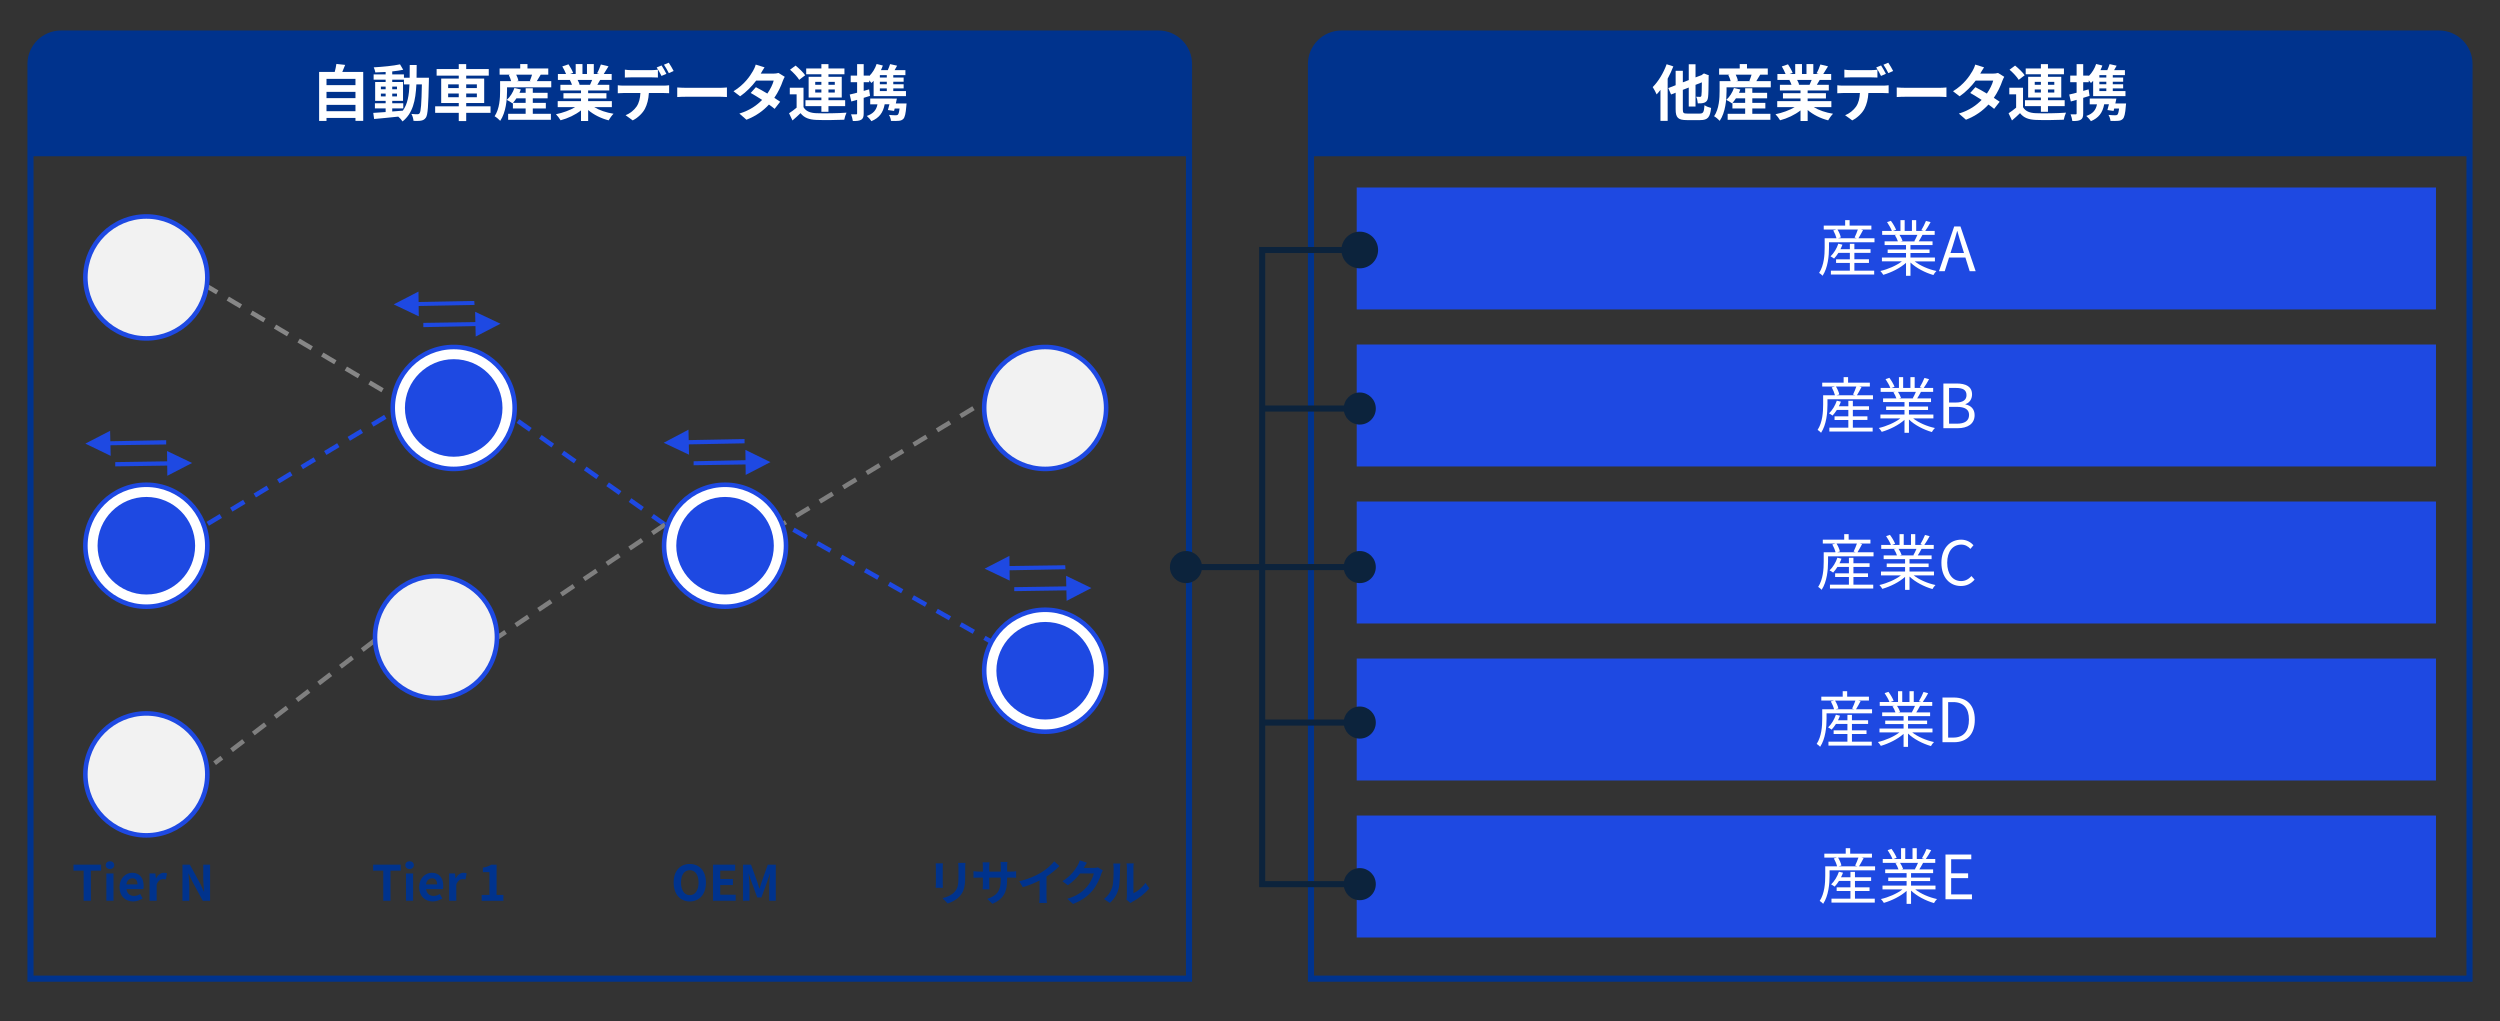 <?xml version="1.0" encoding="UTF-8"?>
<svg id="_レイヤー_1" data-name="レイヤー 1" xmlns="http://www.w3.org/2000/svg" viewBox="0 0 820 335">
  <rect x="0" y="0" width="820" height="335" fill="#333333" stroke="none"/>
  <path d="M217.664,172.705l-4.086-2.881.864-1.227,4.086,2.881-.864,1.227ZM68.53,172.454l-.774-1.285,4.283-2.581.774,1.285-4.283,2.581ZM76.239,167.809l-.774-1.285,4.283-2.58.774,1.285-4.283,2.58ZM210.308,167.52l-4.086-2.881.864-1.227,4.086,2.881-.864,1.227ZM83.948,163.164l-.774-1.285,4.282-2.581.774,1.285-4.282,2.581ZM202.953,162.333l-4.086-2.881.864-1.227,4.086,2.881-.864,1.227ZM91.656,158.519l-.774-1.285,4.282-2.58.774,1.285-4.282,2.58ZM195.597,157.147l-4.086-2.881.864-1.227,4.086,2.881-.864,1.227ZM99.365,153.874l-.774-1.285,4.283-2.581.774,1.285-4.283,2.581ZM188.241,151.962l-4.087-2.881.864-1.227,4.087,2.881-.864,1.227ZM107.073,149.229l-.774-1.285,4.283-2.581.774,1.285-4.283,2.581ZM180.885,146.776l-4.086-2.882.864-1.227,4.086,2.882-.864,1.227ZM114.782,144.583l-.774-1.285,4.282-2.58.774,1.285-4.282,2.58ZM173.53,141.59l-4.087-2.881.864-1.227,4.087,2.881-.864,1.227ZM122.491,139.938l-.774-1.285,4.283-2.581.774,1.285-4.283,2.581ZM166.174,136.404l-4.086-2.881.864-1.227,4.086,2.881-.864,1.227ZM130.199,135.293l-.774-1.285,3.41-2.055.774,1.285-3.41,2.055Z" style="fill: #1e49e2; stroke-width: 0px;"/>
  <path d="M132.84,133.241l-4.302-2.548.765-1.291,4.302,2.548-.765,1.291ZM125.096,128.655l-4.302-2.549.765-1.291,4.302,2.549-.765,1.291ZM117.353,124.068l-4.302-2.548.765-1.291,4.302,2.548-.765,1.291ZM109.609,119.482l-4.302-2.549.765-1.291,4.302,2.549-.765,1.291ZM101.865,114.896l-4.302-2.548.765-1.291,4.302,2.548-.765,1.291ZM94.121,110.31l-4.302-2.548.765-1.291,4.302,2.548-.765,1.291ZM86.377,105.723l-4.302-2.548.765-1.291,4.302,2.548-.765,1.291ZM78.634,101.137l-4.302-2.548.765-1.291,4.302,2.548-.765,1.291ZM70.89,96.55l-3.316-1.964.765-1.291,3.316,1.964-.765,1.291Z" style="fill: #878787; stroke-width: 0px;"/>
  <path d="M70.84,250.931l-.913-1.189,2.379-1.824.913,1.189-2.379,1.824ZM76.394,246.675l-.912-1.191,3.968-3.042.912,1.191-3.968,3.042ZM83.538,241.199l-.913-1.191,3.969-3.042.912,1.191-3.968,3.042ZM90.68,235.725l-.912-1.191,3.968-3.042.912,1.191-3.968,3.042ZM97.823,230.249l-.912-1.191,3.968-3.042.912,1.191-3.968,3.042ZM104.967,224.774l-.913-1.191,3.968-3.042.913,1.191-3.968,3.042ZM112.109,219.299l-.912-1.191,3.968-3.042.912,1.191-3.968,3.042ZM119.252,213.824l-.912-1.191,3.968-3.042.912,1.191-3.968,3.042ZM162.108,210.69l-.838-1.244,4.147-2.792.838,1.244-4.147,2.792ZM169.574,205.664l-.838-1.244,4.147-2.792.838,1.244-4.147,2.792ZM177.039,200.638l-.838-1.244,4.148-2.792.838,1.244-4.148,2.792ZM184.505,195.611l-.838-1.244,4.147-2.792.838,1.244-4.147,2.792ZM191.971,190.585l-.838-1.244,4.147-2.792.838,1.244-4.147,2.792ZM199.436,185.559l-.838-1.244,4.148-2.792.838,1.244-4.148,2.792ZM206.902,180.532l-.838-1.244,4.147-2.792.838,1.244-4.147,2.792ZM214.368,175.506l-.838-1.244,4.147-2.792.838,1.244-4.147,2.792Z" style="fill: #7f7f7f; stroke-width: 0px;"/>
  <path d="M257.234,172.452l-.778-1.281.918-.558.778,1.281-.918.558ZM261.572,169.818l-.778-1.281,4.273-2.595.778,1.281-4.273,2.595ZM269.265,165.147l-.778-1.281,4.273-2.596.778,1.281-4.273,2.596ZM276.958,160.477l-.778-1.281,4.274-2.596.778,1.281-4.274,2.596ZM284.651,155.805l-.778-1.281,4.274-2.595.778,1.281-4.274,2.595ZM292.344,151.134l-.778-1.281,4.274-2.595.778,1.281-4.274,2.595ZM300.037,146.463l-.778-1.281,4.274-2.595.778,1.281-4.274,2.595ZM307.729,141.792l-.778-1.281,4.274-2.596.778,1.281-4.274,2.596ZM315.422,137.121l-.778-1.281,4.274-2.596.778,1.281-4.274,2.596ZM323.115,132.449l-.778-1.281,4.274-2.595.778,1.281-4.274,2.595Z" style="fill: #7f7f7f; stroke-width: 0px;"/>
  <path d="M326.877,212.333l-4.351-2.464.739-1.305,4.351,2.464-.739,1.305ZM319.045,207.898l-4.351-2.464.739-1.305,4.351,2.464-.739,1.305ZM311.214,203.463l-4.351-2.464.739-1.305,4.351,2.464-.739,1.305ZM303.383,199.028l-4.351-2.464.739-1.305,4.351,2.464-.739,1.305ZM295.551,194.593l-4.351-2.464.739-1.305,4.351,2.464-.739,1.305ZM287.72,190.158l-4.351-2.464.739-1.305,4.351,2.464-.739,1.305ZM279.889,185.723l-4.351-2.464.739-1.305,4.351,2.464-.739,1.305ZM272.057,181.288l-4.351-2.464.739-1.305,4.351,2.464-.739,1.305ZM264.226,176.853l-4.351-2.464.739-1.305,4.351,2.464-.739,1.305Z" style="fill: #1e49e2; stroke-width: 0px;"/>
  <g>
    <path d="M28,91c0-11.111,8.986-20,20-20,11.111,0,20,8.889,20,20,0,11.015-8.889,20-20,20-11.014,0-20-8.985-20-20" style="fill: #f2f2f2; fill-rule: evenodd; stroke-width: 0px;"/>
    <path d="M48,111.75c-11.441,0-20.75-9.309-20.75-20.75s9.309-20.75,20.75-20.75,20.75,9.309,20.75,20.75-9.309,20.75-20.75,20.75ZM48,71.75c-10.614,0-19.25,8.636-19.25,19.25s8.636,19.25,19.25,19.25,19.25-8.636,19.25-19.25-8.636-19.25-19.25-19.25Z" style="fill: #1e49e2; stroke-width: 0px;"/>
  </g>
  <g>
    <path d="M123,209c0-11.111,8.986-20,20-20,11.111,0,20,8.889,20,20,0,11.015-8.889,20-20,20-11.014,0-20-8.985-20-20" style="fill: #f2f2f2; fill-rule: evenodd; stroke-width: 0px;"/>
    <path d="M143,229.75c-11.441,0-20.75-9.309-20.75-20.75s9.309-20.75,20.75-20.75,20.75,9.309,20.75,20.75-9.309,20.75-20.75,20.75ZM143,189.75c-10.614,0-19.25,8.636-19.25,19.25s8.636,19.25,19.25,19.25,19.25-8.636,19.25-19.25-8.636-19.25-19.25-19.25Z" style="fill: #1e49e2; stroke-width: 0px;"/>
  </g>
  <g>
    <path d="M322.815,133.811c0-11.111,8.986-20,20-20,11.111,0,20,8.889,20,20,0,11.015-8.889,20-20,20-11.014,0-20-8.985-20-20" style="fill: #f2f2f2; fill-rule: evenodd; stroke-width: 0px;"/>
    <path d="M342.815,154.562c-11.441,0-20.75-9.309-20.75-20.75s9.309-20.75,20.75-20.75,20.75,9.309,20.75,20.75-9.309,20.75-20.75,20.75ZM342.815,114.562c-10.614,0-19.25,8.636-19.25,19.25s8.636,19.25,19.25,19.25,19.25-8.636,19.25-19.25-8.636-19.25-19.25-19.25Z" style="fill: #1e49e2; stroke-width: 0px;"/>
  </g>
  <g>
    <path d="M28,254c0-11.111,8.986-20,20-20,11.111,0,20,8.889,20,20,0,11.015-8.889,20-20,20-11.014,0-20-8.985-20-20" style="fill: #f2f2f2; fill-rule: evenodd; stroke-width: 0px;"/>
    <path d="M48,274.75c-11.441,0-20.75-9.309-20.75-20.75s9.309-20.75,20.75-20.75,20.75,9.309,20.75,20.75-9.309,20.75-20.75,20.75ZM48,234.75c-10.614,0-19.25,8.636-19.25,19.25s8.636,19.25,19.25,19.25,19.25-8.636,19.25-19.25-8.636-19.25-19.25-19.25Z" style="fill: #1e49e2; stroke-width: 0px;"/>
  </g>
  <g>
    <g>
      <path d="M28,179c0-11.014,8.889-20,20-20,11.014,0,20,8.986,20,20s-8.986,20-20,20c-11.111,0-20-8.986-20-20Z" style="fill: #fff; stroke-width: 0px;"/>
      <path d="M48,199.75c-11.441,0-20.75-9.309-20.75-20.75s9.309-20.75,20.75-20.75,20.75,9.309,20.75,20.75-9.309,20.75-20.75,20.75ZM48,159.75c-10.614,0-19.25,8.636-19.25,19.25s8.636,19.25,19.25,19.25,19.25-8.636,19.25-19.25-8.636-19.25-19.25-19.25Z" style="fill: #1e49e2; stroke-width: 0px;"/>
    </g>
    <path d="M32,179c0-8.867,7.229-16,16-16,8.867,0,16,7.133,16,16s-7.133,16-16,16c-8.771,0-16-7.133-16-16" style="fill: #1e49e2; fill-rule: evenodd; stroke-width: 0px;"/>
  </g>
  <g>
    <g>
      <path d="M217.815,179c0-11.014,8.889-20,20-20,11.014,0,20,8.986,20,20s-8.986,20-20,20c-11.111,0-20-8.986-20-20Z" style="fill: #fff; stroke-width: 0px;"/>
      <path d="M237.815,199.75c-11.441,0-20.75-9.309-20.75-20.75s9.309-20.75,20.75-20.75,20.75,9.309,20.75,20.75-9.309,20.75-20.75,20.75ZM237.815,159.75c-10.614,0-19.25,8.636-19.25,19.25s8.636,19.25,19.25,19.25,19.25-8.636,19.25-19.25-8.636-19.25-19.25-19.25Z" style="fill: #1e49e2; stroke-width: 0px;"/>
    </g>
    <path d="M221.815,179c0-8.867,7.229-16,16-16,8.867,0,16,7.133,16,16s-7.133,16-16,16c-8.771,0-16-7.133-16-16" style="fill: #1e49e2; fill-rule: evenodd; stroke-width: 0px;"/>
  </g>
  <g>
    <g>
      <path d="M322.815,220c0-11.014,8.889-20,20-20,11.014,0,20,8.986,20,20s-8.986,20-20,20c-11.111,0-20-8.986-20-20Z" style="fill: #fff; stroke-width: 0px;"/>
      <path d="M342.815,240.75c-11.441,0-20.75-9.309-20.75-20.75s9.309-20.75,20.75-20.75,20.75,9.309,20.75,20.75-9.309,20.75-20.75,20.75ZM342.815,200.75c-10.614,0-19.25,8.636-19.25,19.25s8.636,19.25,19.25,19.25,19.25-8.636,19.25-19.25-8.636-19.25-19.25-19.25Z" style="fill: #1e49e2; stroke-width: 0px;"/>
    </g>
    <path d="M326.815,220c0-8.867,7.229-16,16-16,8.867,0,16,7.133,16,16s-7.133,16-16,16c-8.771,0-16-7.133-16-16" style="fill: #1e49e2; fill-rule: evenodd; stroke-width: 0px;"/>
  </g>
  <g>
    <g>
      <path d="M128.815,133.811c0-11.014,8.889-20,20-20,11.014,0,20,8.986,20,20s-8.986,20-20,20c-11.111,0-20-8.986-20-20Z" style="fill: #fff; stroke-width: 0px;"/>
      <path d="M148.815,154.562c-11.441,0-20.75-9.309-20.75-20.75s9.309-20.75,20.75-20.75,20.75,9.309,20.75,20.75-9.309,20.75-20.75,20.75ZM148.815,114.562c-10.614,0-19.25,8.636-19.25,19.25s8.636,19.25,19.25,19.25,19.25-8.636,19.25-19.25-8.636-19.25-19.25-19.25Z" style="fill: #1e49e2; stroke-width: 0px;"/>
    </g>
    <path d="M132.815,133.811c0-8.867,7.229-16,16-16,8.867,0,16,7.133,16,16s-7.133,16-16,16c-8.771,0-16-7.133-16-16" style="fill: #1e49e2; fill-rule: evenodd; stroke-width: 0px;"/>
  </g>
  <g>
    <path d="M156.029,110.386l8.123-4.202-8.31-3.922M138.849,107.304l18.487-.373-.093-1.307-18.394.28v1.401Z" style="fill: #1e49e2; stroke-width: 0px;"/>
    <path d="M137.261,95.633l-8.123,4.202,8.217,3.922M155.562,98.714l-19.608.373v1.307l19.701-.373-.093-1.307Z" style="fill: #1e49e2; stroke-width: 0px;"/>
  </g>
  <g>
    <path d="M54.884,156.056l8.123-4.202-8.217-3.922M37.797,152.975l18.394-.28v-1.401l-18.394.28v1.401Z" style="fill: #1e49e2; stroke-width: 0px;"/>
    <path d="M36.117,141.303l-8.123,4.202,8.31,4.015M54.511,144.385l-19.701.373v1.307l19.701-.28v-1.401Z" style="fill: #1e49e2; stroke-width: 0px;"/>
  </g>
  <g>
    <path d="M244.586,155.776l8.123-4.202-8.217-4.015M227.5,152.601l18.394-.28v-1.401l-18.394.373v1.307Z" style="fill: #1e49e2; stroke-width: 0px;"/>
    <path d="M225.819,140.93l-8.123,4.295,8.31,3.922M244.213,144.011l-19.701.373.093,1.401,19.608-.374v-1.401Z" style="fill: #1e49e2; stroke-width: 0px;"/>
  </g>
  <g>
    <path d="M349.854,197.073l8.123-4.202-8.31-4.015M332.674,193.898l18.487-.28-.093-1.307-18.394.28v1.307Z" style="fill: #1e49e2; stroke-width: 0px;"/>
    <path d="M331.087,182.32l-8.123,4.202,8.217,3.922M349.387,185.402l-19.608.28v1.401l19.701-.373-.093-1.307Z" style="fill: #1e49e2; stroke-width: 0px;"/>
  </g>
  <g>
    <path d="M27.434,285.575h-3.33v-1.969h9.06v1.969h-3.361v9.876h-2.369v-9.876Z" style="fill: #00338d; stroke-width: 0px;"/>
    <path d="M34.665,283.767c0-.769.592-1.28,1.409-1.28.8,0,1.393.512,1.393,1.28,0,.736-.592,1.28-1.393,1.28-.816,0-1.409-.544-1.409-1.28ZM34.889,286.487h2.337v8.964h-2.337v-8.964Z" style="fill: #00338d; stroke-width: 0px;"/>
    <path d="M39.192,290.985c0-2.913,2.033-4.722,4.178-4.722,2.465,0,3.746,1.809,3.746,4.289,0,.433-.048.865-.112,1.072h-5.522c.192,1.473,1.152,2.242,2.481,2.242.736,0,1.376-.225,2.017-.625l.8,1.44c-.88.608-2.017.993-3.137.993-2.497,0-4.45-1.745-4.45-4.69ZM45.099,290.073c0-1.217-.544-1.985-1.697-1.985-.944,0-1.777.672-1.953,1.985h3.649Z" style="fill: #00338d; stroke-width: 0px;"/>
    <path d="M49.049,286.487h1.92l.16,1.585h.064c.656-1.168,1.617-1.809,2.545-1.809.496,0,.784.08,1.056.191l-.416,2.033c-.304-.096-.56-.145-.928-.145-.705,0-1.553.465-2.065,1.762v5.346h-2.337v-8.964Z" style="fill: #00338d; stroke-width: 0px;"/>
    <path d="M59.849,283.606h2.417l3.441,6.307,1.185,2.562h.08c-.128-1.232-.304-2.802-.304-4.146v-4.722h2.241v11.845h-2.401l-3.425-6.338-1.201-2.546h-.08c.112,1.28.288,2.77.288,4.13v4.754h-2.241v-11.845Z" style="fill: #00338d; stroke-width: 0px;"/>
  </g>
  <g>
    <path d="M125.714,285.575h-3.33v-1.969h9.06v1.969h-3.361v9.876h-2.369v-9.876Z" style="fill: #00338d; stroke-width: 0px;"/>
    <path d="M132.945,283.767c0-.769.592-1.28,1.409-1.28.8,0,1.392.512,1.392,1.28,0,.736-.592,1.28-1.392,1.28-.816,0-1.409-.544-1.409-1.28ZM133.169,286.487h2.337v8.964h-2.337v-8.964Z" style="fill: #00338d; stroke-width: 0px;"/>
    <path d="M137.472,290.985c0-2.913,2.033-4.722,4.178-4.722,2.465,0,3.746,1.809,3.746,4.289,0,.433-.048.865-.112,1.072h-5.522c.192,1.473,1.152,2.242,2.481,2.242.736,0,1.376-.225,2.017-.625l.8,1.44c-.88.608-2.017.993-3.137.993-2.497,0-4.45-1.745-4.45-4.69ZM143.379,290.073c0-1.217-.544-1.985-1.697-1.985-.944,0-1.777.672-1.953,1.985h3.649Z" style="fill: #00338d; stroke-width: 0px;"/>
    <path d="M147.329,286.487h1.92l.16,1.585h.064c.656-1.168,1.617-1.809,2.545-1.809.496,0,.784.08,1.056.191l-.416,2.033c-.304-.096-.56-.145-.928-.145-.705,0-1.553.465-2.065,1.762v5.346h-2.337v-8.964Z" style="fill: #00338d; stroke-width: 0px;"/>
    <path d="M157.984,293.547h2.545v-7.492h-2.145v-1.456c1.184-.224,2-.528,2.753-.992h1.745v9.94h2.225v1.904h-7.123v-1.904Z" style="fill: #00338d; stroke-width: 0px;"/>
  </g>
  <g>
    <path d="M220.953,289.48c0-3.857,2.161-6.098,5.298-6.098s5.298,2.256,5.298,6.098-2.161,6.195-5.298,6.195-5.298-2.354-5.298-6.195ZM229.132,289.48c0-2.545-1.12-4.065-2.881-4.065s-2.881,1.521-2.881,4.065c0,2.529,1.121,4.146,2.881,4.146s2.881-1.617,2.881-4.146Z" style="fill: #00338d; stroke-width: 0px;"/>
    <path d="M233.865,283.606h7.267v1.969h-4.898v2.737h4.162v1.984h-4.162v3.17h5.074v1.984h-7.443v-11.845Z" style="fill: #00338d; stroke-width: 0px;"/>
    <path d="M243.705,283.606h2.625l2.017,5.538c.256.736.48,1.521.72,2.289h.08c.256-.769.464-1.553.72-2.289l1.969-5.538h2.625v11.845h-2.161v-4.945c0-1.121.176-2.77.288-3.891h-.064l-.96,2.785-1.825,4.979h-1.361l-1.841-4.979-.944-2.785h-.064c.112,1.121.304,2.77.304,3.891v4.945h-2.129v-11.845Z" style="fill: #00338d; stroke-width: 0px;"/>
  </g>
  <g>
    <path d="M309.266,283.174c-.032.353-.048.705-.048,1.217v5.41c0,.4.016,1.024.048,1.393h-2.369c.016-.305.08-.928.08-1.408v-5.395c0-.305-.016-.864-.064-1.217h2.353ZM316.645,283.03c-.032.448-.064.96-.064,1.601v3.17c0,3.441-.672,4.913-1.856,6.226-1.057,1.169-2.721,1.953-3.89,2.321l-1.681-1.761c1.601-.368,2.945-.977,3.921-2.017,1.088-1.201,1.296-2.401,1.296-4.898v-3.041c0-.641-.032-1.152-.096-1.601h2.369Z" style="fill: #00338d; stroke-width: 0px;"/>
    <path d="M331.525,285.879c.849,0,1.329-.031,1.761-.111v2.129c-.352-.032-.912-.049-1.761-.049h-1.185v.529c0,3.969-.96,6.386-4.818,8.082l-1.712-1.616c3.089-1.072,4.45-2.465,4.45-6.386v-.609h-3.793v2.178c0,.704.048,1.36.064,1.68h-2.241c.048-.319.096-.96.096-1.68v-2.178h-1.36c-.8,0-1.376.032-1.729.064v-2.177c.288.048.929.144,1.729.144h1.36v-1.584c0-.608-.064-1.137-.096-1.441h2.273c-.048.305-.096.816-.096,1.457v1.568h3.793v-1.68c0-.641-.048-1.169-.096-1.489h2.273c-.032.32-.096.849-.096,1.489v1.68h1.185Z" style="fill: #00338d; stroke-width: 0px;"/>
    <path d="M343.252,294.059c0,.704.032,1.697.144,2.097h-2.529c.064-.384.112-1.393.112-2.097v-5.25c-1.648.832-3.649,1.664-5.506,2.177l-1.153-1.952c2.801-.609,5.49-1.793,7.283-2.898,1.617-1.008,3.281-2.432,4.178-3.617l1.712,1.553c-1.216,1.217-2.657,2.417-4.242,3.441v6.547Z" style="fill: #00338d; stroke-width: 0px;"/>
    <path d="M361.734,285.495c-.176.304-.4.753-.528,1.152-.433,1.425-1.345,3.554-2.785,5.347-1.521,1.856-3.458,3.312-6.467,4.514l-1.889-1.697c3.281-.977,5.058-2.369,6.451-3.953,1.088-1.248,2.017-3.17,2.273-4.37h-4.498c-1.072,1.393-2.465,2.802-4.034,3.874l-1.792-1.328c2.801-1.713,4.193-3.778,4.994-5.154.24-.4.577-1.137.721-1.682l2.337.77c-.384.56-.785,1.279-.977,1.632l-.048.08h3.217c.496,0,1.024-.08,1.393-.192l1.632,1.009Z" style="fill: #00338d; stroke-width: 0px;"/>
    <path d="M362.081,294.859c1.409-.992,2.273-2.465,2.721-3.826.448-1.377.464-4.401.464-6.338,0-.641-.048-1.072-.144-1.457h2.353c-.016.064-.112.784-.112,1.44,0,1.889-.048,5.267-.48,6.883-.48,1.809-1.473,3.378-2.849,4.594l-1.953-1.296ZM369.492,295.1c.064-.305.128-.753.128-1.186v-9.331c0-.721-.112-1.329-.128-1.377h2.385c-.016.048-.112.673-.112,1.393v8.372c1.296-.561,2.881-1.825,3.954-3.378l1.232,1.761c-1.329,1.729-3.633,3.457-5.426,4.369-.336.177-.496.32-.704.48l-1.329-1.104Z" style="fill: #00338d; stroke-width: 0px;"/>
  </g>
  <path d="M391,322H9V21c0-6.065,4.935-11,11-11h360c6.065,0,11,4.935,11,11v301ZM11,320h378V21c0-4.963-4.038-9-9-9H20c-4.962,0-9,4.037-9,9v299Z" style="fill: #00338d; stroke-width: 0px;"/>
  <path d="M20,11.25h360c5.519,0,10,4.481,10,10v30H10v-30c0-5.519,4.481-10,10-10Z" style="fill: #00338d; stroke-width: 0px;"/>
  <g>
    <path d="M119.134,23.588v16.063h-2.541v-.979h-9.502v1h-2.421v-16.084h5.121c.221-.859.44-1.82.541-2.62l2.88.319c-.3.801-.62,1.581-.939,2.301h6.861ZM107.091,25.869v2.061h9.502v-2.061h-9.502ZM107.091,30.129v2.061h9.502v-2.061h-9.502ZM116.593,36.471v-2.08h-9.502v2.08h9.502Z" style="fill: #fff; stroke-width: 0px;"/>
    <path d="M140.693,25.508s-.02.781-.02,1.061c-.18,8.182-.34,11.082-.98,12.003-.46.66-.92.86-1.58,1-.601.12-1.521.101-2.48.08-.04-.66-.3-1.62-.7-2.28.88.08,1.641.1,2.021.1.3,0,.5-.08.68-.34.421-.54.62-2.98.74-9.441h-1.8c-.261,5.361-1.181,9.481-4.541,12.143-.301-.48-.881-1.141-1.4-1.58-2.881.299-5.762.6-7.922.779l-.28-2c1.12-.08,2.521-.18,4.062-.28v-1.2h-3.521v-1.681h3.521v-.78h-3.441v-6.182h3.441v-.779h-3.941v-1.721h3.941v-.801c-1.161.08-2.301.141-3.381.16-.08-.479-.301-1.22-.521-1.68,2.961-.16,6.422-.5,8.622-.98l1.04,1.781c-1.061.219-2.301.399-3.601.539v.98h3.841v1.1h1.88c.021-1.319.021-2.699.021-4.18h2.28c0,1.46,0,2.86-.04,4.18h4.061ZM124.931,29.289h1.561v-.88h-1.561v.88ZM126.491,31.609v-.9h-1.561v.9h1.561ZM128.651,36.57c1.14-.08,2.32-.18,3.48-.279,1.561-2.16,2.041-5.021,2.181-8.602h-1.82v-1.561h-3.841v.779h3.541v6.182h-3.541v.78h3.621v1.681h-3.621v1.02ZM130.212,29.289v-.88h-1.561v.88h1.561ZM128.651,30.709v.9h1.561v-.9h-1.561Z" style="fill: #fff; stroke-width: 0px;"/>
    <path d="M160.894,37.011h-7.981v2.7h-2.44v-2.7h-7.742v-2.14h7.742v-1.081h-5.762v-8.021h5.762v-.96h-7.262v-2.16h7.262v-1.621h2.44v1.621h7.401v2.16h-7.401v.96h5.901v8.021h-5.901v1.081h7.981v2.14ZM146.991,28.889h3.48v-1.22h-3.48v1.22ZM150.472,31.89v-1.22h-3.48v1.22h3.48ZM152.912,27.669v1.22h3.501v-1.22h-3.501ZM156.413,30.67h-3.501v1.22h3.501v-1.22Z" style="fill: #fff; stroke-width: 0px;"/>
    <path d="M180.813,26.609v2.04h-14.503v1.2c0,2.801-.36,7.041-2.24,9.781-.36-.42-1.36-1.24-1.841-1.5,1.641-2.439,1.801-5.921,1.801-8.301v-3.221h3.621c-.16-.621-.44-1.381-.761-2.001l.44-.12h-3.461v-2.021h6.762v-1.46h2.38v1.46h6.822v2.021h-2.48c-.461.76-.9,1.521-1.28,2.121h4.74ZM174.753,37.331h5.94v1.96h-14.022v-1.96h5.741v-1.761h-4.181v-1.8l-.141.14c-.439-.359-1.34-.9-1.88-1.141,1.1-.959,2.021-2.439,2.521-3.9l2.101.48c-.12.359-.28.72-.44,1.08h2.021v-1.48h2.341v1.48h4.86v1.82h-4.86v1.5h4.28v1.82h-4.28v1.761ZM172.412,33.75v-1.5h-3.021c-.36.561-.761,1.08-1.141,1.5h4.161ZM169.312,24.488c.34.66.62,1.42.74,1.961l-.601.16h4.701l-.36-.101c.261-.58.521-1.341.721-2.021h-5.201Z" style="fill: #fff; stroke-width: 0px;"/>
    <path d="M194.893,35.131c1.7,1.04,4.021,1.82,6.342,2.18-.541.521-1.24,1.521-1.601,2.161-2.461-.62-4.881-1.821-6.722-3.381v3.601h-2.341v-3.48c-1.86,1.46-4.32,2.621-6.701,3.24-.34-.58-1.021-1.5-1.521-1.98,2.241-.46,4.602-1.3,6.321-2.34h-5.741v-1.961h7.642v-.88h-5.761v-1.72h5.761v-.9h-6.761v-1.861h3.801c-.16-.5-.42-1.1-.681-1.561l.24-.039h-4.181v-1.941h2.681c-.28-.76-.801-1.72-1.24-2.48l2.04-.699c.58.859,1.24,2.04,1.521,2.82l-.98.359h1.82v-3.26h2.221v3.26h1.48v-3.26h2.24v3.26h1.78l-.72-.219c.479-.82.979-2.021,1.26-2.901l2.501.601c-.561.92-1.101,1.82-1.561,2.52h2.601v1.941h-3.761c-.32.58-.641,1.12-.94,1.6h3.921v1.861h-6.941v.9h6.001v1.72h-6.001v.88h7.781v1.961h-5.801ZM189.451,26.209c.28.52.54,1.1.681,1.54l-.341.06h3.741c.24-.479.48-1.06.7-1.6h-4.781Z" style="fill: #fff; stroke-width: 0px;"/>
    <path d="M217.653,28.089c.42,0,1.3-.04,1.82-.12v2.602c-.5-.041-1.261-.061-1.82-.061h-4.821c-.12,2.061-.56,3.74-1.28,5.141-.7,1.381-2.24,2.941-4.021,3.842l-2.341-1.701c1.421-.54,2.82-1.68,3.621-2.86.82-1.24,1.16-2.741,1.24-4.421h-5.501c-.58,0-1.36.04-1.921.08v-2.621c.601.08,1.301.12,1.921.12h13.103ZM207.091,25.369c-.68,0-1.54.02-2.141.06v-2.581c.641.1,1.461.16,2.141.16h6.542c.68,0,1.479-.061,2.16-.16v2.581c-.681-.04-1.461-.06-2.16-.06h-6.542ZM216.973,24.908c-.42-.82-1.04-2-1.58-2.78l1.601-.66c.5.74,1.2,2.001,1.58,2.74l-1.601.7ZM219.374,23.988c-.421-.84-1.061-2-1.601-2.761l1.58-.66c.521.761,1.261,2.021,1.601,2.721l-1.58.7Z" style="fill: #fff; stroke-width: 0px;"/>
    <path d="M222.13,28.689c.721.06,2.181.119,3.221.119h10.742c.921,0,1.82-.08,2.341-.119v3.141c-.48-.02-1.5-.1-2.341-.1h-10.742c-1.14,0-2.48.039-3.221.1v-3.141Z" style="fill: #fff; stroke-width: 0px;"/>
    <path d="M257.395,25.188c-.221.38-.48.92-.66,1.421-.521,1.539-1.44,3.561-2.761,5.48.74.46,1.42.92,1.92,1.28l-1.82,2.341c-.479-.42-1.12-.9-1.86-1.42-1.78,1.939-4.141,3.74-7.381,4.98l-2.321-2.021c3.541-1.08,5.802-2.78,7.462-4.481-1.36-.88-2.721-1.699-3.741-2.279l1.701-1.9c1.06.539,2.42,1.3,3.761,2.1.979-1.42,1.78-3.061,2.08-4.261h-5.741c-1.4,1.86-3.261,3.78-5.281,5.161l-2.16-1.66c3.521-2.16,5.381-4.901,6.381-6.642.301-.479.721-1.4.9-2.101l2.9.9c-.479.7-1,1.62-1.24,2.041l-.02.02h4.101c.62,0,1.301-.08,1.74-.221l2.041,1.261Z" style="fill: #fff; stroke-width: 0px;"/>
    <path d="M263.552,35.15c.779,1.34,2.18,1.9,4.221,1.98,2.4.1,7.121.04,9.882-.18-.28.561-.62,1.66-.74,2.32-2.48.12-6.722.16-9.162.061-2.38-.101-3.98-.681-5.181-2.221-.801.779-1.62,1.54-2.641,2.4l-1.12-2.361c.78-.5,1.68-1.16,2.48-1.84v-4.361h-2.24v-2.18h4.501v6.381ZM262.131,26.188c-.56-.979-1.88-2.36-3-3.32l1.82-1.36c1.12.9,2.5,2.221,3.141,3.181l-1.961,1.5ZM269.413,34.811h-5.222v-1.94h5.222v-.88h-4.182v-6.802h4.182v-.82h-4.981v-1.921h4.981v-1.42h2.32v1.42h5.241v1.921h-5.241v.82h4.36v6.802h-4.36v.88h5.48v1.94h-5.48v1.86h-2.32v-1.86ZM267.393,27.809h2.021v-.96h-2.021v.96ZM269.413,30.35v-1h-2.021v1h2.021ZM271.733,26.849v.96h2.08v-.96h-2.08ZM273.813,29.35h-2.08v1h2.08v-1Z" style="fill: #fff; stroke-width: 0px;"/>
    <path d="M285.372,31.449c-.681.221-1.381.44-2.081.641v5.081c0,1.101-.18,1.7-.78,2.081-.62.379-1.46.459-2.78.439-.06-.58-.32-1.561-.58-2.2.7.04,1.4.04,1.641.021.24,0,.34-.08.34-.341v-4.421c-.66.2-1.301.381-1.9.54l-.521-2.28c.681-.16,1.521-.36,2.421-.6v-3.441h-2.101v-2.18h2.101v-3.762h2.16v3.762h1.82v.159c1.061-1.06,1.94-2.46,2.421-3.961l2.04.501c-.18.52-.38,1.02-.62,1.52h2.241c.3-.66.58-1.4.76-1.98l2.301.521c-.28.5-.561,1-.82,1.46h3.541v1.641h-3.981v.78h3.401v1.38h-3.401v.82h3.401v1.36h-3.401v.88h4.161v1.66h-10.603v-5c-.24.239-.479.479-.72.68-.16-.221-.44-.54-.721-.86v.62h-1.82v2.841l1.78-.5.301,2.14ZM297.354,33.93s-.021.541-.08.841c-.2,2.521-.48,3.721-1,4.241-.44.42-.9.58-1.541.619-.54.061-1.52.061-2.5.021-.04-.62-.3-1.42-.66-1.96.92.1,1.82.119,2.221.119.319,0,.54-.039.7-.18.239-.22.42-.82.56-2.02h-1.601c-.06.279-.14.539-.199.779l-2.021-.3c.159-.54.34-1.2.5-1.88h-1.561c-.521,2.82-1.841,4.48-4.361,5.541-.26-.461-1.04-1.32-1.5-1.721,2.061-.7,3.141-1.881,3.501-3.82h-2.381v-1.9h7.222v.02h1.521c-.101.52-.221,1.061-.34,1.6h3.521ZM290.873,24.648h-2.28v.78h2.28v-.78ZM290.873,26.809h-2.28v.82h2.28v-.82ZM290.873,28.989h-2.28v.88h2.28v-.88Z" style="fill: #fff; stroke-width: 0px;"/>
  </g>
  <path d="M811,322h-382V21c0-6.065,4.935-11,11-11h360c6.065,0,11,4.935,11,11v301ZM431,320h378V21c0-4.963-4.037-9-9-9h-360c-4.962,0-9,4.037-9,9v299Z" style="fill: #00338d; stroke-width: 0px;"/>
  <path d="M440,11.25h360c5.519,0,10,4.481,10,10v30h-380v-30c0-5.519,4.481-10,10-10Z" style="fill: #00338d; stroke-width: 0px;"/>
  <g>
    <path d="M548.852,21.787c-.521,1.341-1.16,2.721-1.86,4.021v13.843h-2.36v-10.183c-.421.561-.841,1.061-1.261,1.501-.22-.54-.88-1.841-1.28-2.4,1.801-1.801,3.561-4.642,4.561-7.502l2.201.72ZM557.513,37.251c1.181,0,1.381-.479,1.561-2.741.54.361,1.521.761,2.161.921-.32,2.96-1.021,3.961-3.541,3.961h-4.421c-2.841,0-3.661-.78-3.661-3.521v-5.461l-1.5.58-.92-2.102,2.42-.939v-4.721h2.36v3.78l1.94-.74v-5.181h2.221v4.301l2.021-.76.3-.24.44-.301,1.62.621-.08.359c-.02,3.48-.06,5.881-.18,6.762-.101,1-.46,1.52-1.12,1.801-.62.279-1.561.299-2.261.279-.04-.66-.24-1.66-.521-2.18.44.02,1.001.039,1.221.039.28,0,.42-.08.5-.46.08-.36.12-1.681.14-4.301l-2.08.82v7.122h-2.221v-6.242l-1.94.76v6.402c0,1.199.2,1.38,1.48,1.38h4.061Z" style="fill: #fff; stroke-width: 0px;"/>
    <path d="M580.813,26.609v2.04h-14.503v1.2c0,2.801-.36,7.041-2.24,9.781-.36-.42-1.36-1.24-1.841-1.5,1.641-2.439,1.801-5.921,1.801-8.301v-3.221h3.621c-.16-.621-.44-1.381-.761-2.001l.44-.12h-3.461v-2.021h6.762v-1.46h2.38v1.46h6.822v2.021h-2.48c-.461.76-.9,1.521-1.28,2.121h4.74ZM574.753,37.331h5.94v1.96h-14.022v-1.96h5.741v-1.761h-4.181v-1.8l-.141.14c-.439-.359-1.34-.9-1.88-1.141,1.1-.959,2.021-2.439,2.521-3.9l2.101.48c-.12.359-.28.72-.44,1.08h2.021v-1.48h2.341v1.48h4.86v1.82h-4.86v1.5h4.28v1.82h-4.28v1.761ZM572.412,33.75v-1.5h-3.021c-.36.561-.761,1.08-1.141,1.5h4.161ZM569.312,24.488c.34.66.62,1.42.74,1.961l-.601.16h4.701l-.36-.101c.261-.58.521-1.341.721-2.021h-5.201Z" style="fill: #fff; stroke-width: 0px;"/>
    <path d="M594.893,35.131c1.7,1.04,4.021,1.82,6.342,2.18-.541.521-1.24,1.521-1.601,2.161-2.461-.62-4.881-1.821-6.722-3.381v3.601h-2.341v-3.48c-1.86,1.46-4.32,2.621-6.701,3.24-.34-.58-1.021-1.5-1.521-1.98,2.241-.46,4.602-1.3,6.321-2.34h-5.741v-1.961h7.642v-.88h-5.761v-1.72h5.761v-.9h-6.761v-1.861h3.801c-.16-.5-.42-1.1-.681-1.561l.24-.039h-4.181v-1.941h2.681c-.28-.76-.801-1.72-1.24-2.48l2.04-.699c.58.859,1.24,2.04,1.521,2.82l-.98.359h1.82v-3.26h2.221v3.26h1.48v-3.26h2.24v3.26h1.78l-.72-.219c.479-.82.979-2.021,1.26-2.901l2.501.601c-.561.92-1.101,1.82-1.561,2.52h2.601v1.941h-3.761c-.32.58-.641,1.12-.94,1.6h3.921v1.861h-6.941v.9h6.001v1.72h-6.001v.88h7.781v1.961h-5.801ZM589.451,26.209c.28.52.54,1.1.681,1.54l-.341.06h3.741c.24-.479.48-1.06.7-1.6h-4.781Z" style="fill: #fff; stroke-width: 0px;"/>
    <path d="M617.653,28.089c.42,0,1.3-.04,1.82-.12v2.602c-.5-.041-1.261-.061-1.82-.061h-4.821c-.12,2.061-.56,3.74-1.28,5.141-.7,1.381-2.24,2.941-4.021,3.842l-2.341-1.701c1.421-.54,2.82-1.68,3.621-2.86.82-1.24,1.16-2.741,1.24-4.421h-5.501c-.58,0-1.36.04-1.921.08v-2.621c.601.08,1.301.12,1.921.12h13.103ZM607.091,25.369c-.68,0-1.54.02-2.141.06v-2.581c.641.1,1.461.16,2.141.16h6.542c.68,0,1.479-.061,2.16-.16v2.581c-.681-.04-1.461-.06-2.16-.06h-6.542ZM616.973,24.908c-.42-.82-1.04-2-1.58-2.78l1.601-.66c.5.74,1.2,2.001,1.58,2.74l-1.601.7ZM619.374,23.988c-.421-.84-1.061-2-1.601-2.761l1.58-.66c.521.761,1.261,2.021,1.601,2.721l-1.58.7Z" style="fill: #fff; stroke-width: 0px;"/>
    <path d="M622.13,28.689c.721.06,2.181.119,3.221.119h10.742c.921,0,1.82-.08,2.341-.119v3.141c-.48-.02-1.5-.1-2.341-.1h-10.742c-1.14,0-2.48.039-3.221.1v-3.141Z" style="fill: #fff; stroke-width: 0px;"/>
    <path d="M657.395,25.188c-.221.38-.48.92-.66,1.421-.521,1.539-1.44,3.561-2.761,5.48.74.46,1.42.92,1.92,1.28l-1.82,2.341c-.479-.42-1.12-.9-1.86-1.42-1.78,1.939-4.141,3.74-7.381,4.98l-2.321-2.021c3.541-1.08,5.802-2.78,7.462-4.481-1.36-.88-2.721-1.699-3.741-2.279l1.701-1.9c1.06.539,2.42,1.3,3.761,2.1.979-1.42,1.78-3.061,2.08-4.261h-5.741c-1.4,1.86-3.261,3.78-5.281,5.161l-2.16-1.66c3.521-2.16,5.381-4.901,6.381-6.642.301-.479.721-1.4.9-2.101l2.9.9c-.479.7-1,1.62-1.24,2.041l-.02.02h4.101c.62,0,1.301-.08,1.74-.221l2.041,1.261Z" style="fill: #fff; stroke-width: 0px;"/>
    <path d="M663.552,35.15c.779,1.34,2.18,1.9,4.221,1.98,2.4.1,7.121.04,9.882-.18-.28.561-.62,1.66-.74,2.32-2.48.12-6.722.16-9.162.061-2.38-.101-3.98-.681-5.181-2.221-.801.779-1.62,1.54-2.641,2.4l-1.12-2.361c.78-.5,1.68-1.16,2.48-1.84v-4.361h-2.24v-2.18h4.501v6.381ZM662.131,26.188c-.56-.979-1.88-2.36-3-3.32l1.82-1.36c1.12.9,2.5,2.221,3.141,3.181l-1.961,1.5ZM669.413,34.811h-5.222v-1.94h5.222v-.88h-4.182v-6.802h4.182v-.82h-4.981v-1.921h4.981v-1.42h2.32v1.42h5.241v1.921h-5.241v.82h4.36v6.802h-4.36v.88h5.48v1.94h-5.48v1.86h-2.32v-1.86ZM667.393,27.809h2.021v-.96h-2.021v.96ZM669.413,30.35v-1h-2.021v1h2.021ZM671.733,26.849v.96h2.08v-.96h-2.08ZM673.813,29.35h-2.08v1h2.08v-1Z" style="fill: #fff; stroke-width: 0px;"/>
    <path d="M685.372,31.449c-.681.221-1.381.44-2.081.641v5.081c0,1.101-.18,1.7-.78,2.081-.62.379-1.46.459-2.78.439-.06-.58-.32-1.561-.58-2.2.7.04,1.4.04,1.641.021.24,0,.34-.08.34-.341v-4.421c-.66.2-1.301.381-1.9.54l-.521-2.28c.681-.16,1.521-.36,2.421-.6v-3.441h-2.101v-2.18h2.101v-3.762h2.16v3.762h1.82v.159c1.061-1.06,1.94-2.46,2.421-3.961l2.04.501c-.18.52-.38,1.02-.62,1.52h2.241c.3-.66.58-1.4.76-1.98l2.301.521c-.28.5-.561,1-.82,1.46h3.541v1.641h-3.981v.78h3.401v1.38h-3.401v.82h3.401v1.36h-3.401v.88h4.161v1.66h-10.603v-5c-.24.239-.479.479-.72.68-.16-.221-.44-.54-.721-.86v.62h-1.82v2.841l1.78-.5.301,2.14ZM697.354,33.93s-.021.541-.08.841c-.2,2.521-.48,3.721-1,4.241-.44.42-.9.58-1.541.619-.54.061-1.52.061-2.5.021-.04-.62-.3-1.42-.66-1.96.92.1,1.82.119,2.221.119.319,0,.54-.039.7-.18.239-.22.42-.82.56-2.02h-1.601c-.06.279-.14.539-.199.779l-2.021-.3c.159-.54.34-1.2.5-1.88h-1.561c-.521,2.82-1.841,4.48-4.361,5.541-.26-.461-1.04-1.32-1.5-1.721,2.061-.7,3.141-1.881,3.501-3.82h-2.381v-1.9h7.222v.02h1.521c-.101.52-.221,1.061-.34,1.6h3.521ZM690.873,24.648h-2.28v.78h2.28v-.78ZM690.873,26.809h-2.28v.82h2.28v-.82ZM690.873,28.989h-2.28v.88h2.28v-.88Z" style="fill: #fff; stroke-width: 0px;"/>
  </g>
  <rect x="445" y="61.5" width="354" height="40" style="fill: #1e49e2; stroke-width: 0px;"/>
  <g>
    <path d="M614.834,78.148v1.32h-14.923v1.781c0,2.62-.34,6.541-2.101,9.201-.22-.26-.84-.779-1.14-.939,1.62-2.48,1.82-5.902,1.82-8.262v-3.102h3.881c-.181-.74-.601-1.779-1.061-2.58l1.021-.28h-4.142v-1.28h7.022v-1.801h1.46v1.801h7.142v1.28h-3.48l.739.181c-.5.939-1.04,1.939-1.5,2.68h5.261ZM608.233,88.771h6.501v1.279h-14.203v-1.279h6.222v-2.521h-4.521v-1.199h4.521v-2.102h-3.761c-.44.701-.94,1.341-1.421,1.861-.239-.2-.84-.561-1.16-.721,1.101-1.04,2.041-2.6,2.561-4.16l1.341.32c-.181.5-.4,1.02-.66,1.5h3.101v-1.781h1.48v1.781h5.301v1.199h-5.301v2.102h4.78v1.199h-4.78v2.521ZM602.691,75.288c.521.82.961,1.88,1.101,2.601l-.9.26h6.102l-.7-.24c.36-.74.82-1.82,1.08-2.62h-6.682Z" style="fill: #fff; stroke-width: 0px;"/>
    <path d="M628.013,85.73c1.82,1.44,4.581,2.621,7.142,3.16-.34.32-.8.9-1,1.32-2.681-.76-5.602-2.26-7.521-4.101v4.361h-1.46v-4.261c-1.921,1.74-4.842,3.18-7.462,3.94-.2-.38-.641-.94-.96-1.261,2.48-.56,5.261-1.76,7.062-3.16h-6.542v-1.26h7.902v-1.48h-6.021v-1.141h6.021v-1.461h-7.021v-1.22h4.36c-.18-.601-.58-1.4-.98-2.001l.7-.139h-4.881v-1.281h3.181c-.28-.8-.98-2-1.58-2.9l1.26-.42c.681.9,1.4,2.141,1.701,2.94l-1.021.38h2.46v-3.541h1.381v3.541h2.381v-3.541h1.399v3.541h2.421l-.74-.24c.521-.84,1.16-2.141,1.521-3.04l1.521.399c-.561,1.021-1.2,2.121-1.761,2.881h3.101v1.281h-4.001c-.399.76-.84,1.539-1.24,2.14h4.541v1.22h-7.241v1.461h6.262v1.141h-6.262v1.48h8.021v1.26h-6.642ZM623.032,77.029c.439.619.84,1.459,1,2l-.641.14h4.701l-.2-.06c.341-.58.74-1.4,1.021-2.08h-5.881Z" style="fill: #fff; stroke-width: 0px;"/>
    <path d="M644.652,84.471h-5.361l-1.42,4.48h-1.881l4.981-14.663h2.061l4.98,14.663h-1.96l-1.4-4.48ZM644.192,82.99l-.7-2.24c-.54-1.661-1-3.262-1.48-4.961h-.08c-.46,1.72-.94,3.3-1.46,4.961l-.721,2.24h4.441Z" style="fill: #fff; stroke-width: 0px;"/>
  </g>
  <rect x="445" y="113" width="354" height="40" style="fill: #1e49e2; stroke-width: 0px;"/>
  <g>
    <path d="M614.334,129.648v1.32h-14.923v1.781c0,2.62-.34,6.541-2.101,9.201-.22-.26-.84-.779-1.14-.939,1.62-2.48,1.82-5.902,1.82-8.262v-3.102h3.881c-.181-.74-.601-1.779-1.061-2.58l1.021-.28h-4.142v-1.28h7.022v-1.801h1.46v1.801h7.142v1.28h-3.48l.739.181c-.5.939-1.04,1.939-1.5,2.68h5.261ZM607.733,140.271h6.501v1.279h-14.203v-1.279h6.222v-2.521h-4.521v-1.199h4.521v-2.102h-3.761c-.44.701-.94,1.341-1.421,1.861-.239-.2-.84-.561-1.16-.721,1.101-1.04,2.041-2.6,2.561-4.16l1.341.32c-.181.5-.4,1.02-.66,1.5h3.101v-1.781h1.48v1.781h5.301v1.199h-5.301v2.102h4.78v1.199h-4.78v2.521ZM602.191,126.788c.521.82.961,1.88,1.101,2.601l-.9.26h6.102l-.7-.24c.36-.74.82-1.82,1.08-2.62h-6.682Z" style="fill: #fff; stroke-width: 0px;"/>
    <path d="M627.513,137.23c1.82,1.44,4.581,2.621,7.142,3.16-.34.32-.8.9-1,1.32-2.681-.76-5.602-2.26-7.521-4.101v4.361h-1.46v-4.261c-1.921,1.74-4.842,3.18-7.462,3.94-.2-.38-.641-.94-.96-1.261,2.48-.56,5.261-1.76,7.062-3.16h-6.542v-1.26h7.902v-1.48h-6.021v-1.141h6.021v-1.461h-7.021v-1.22h4.36c-.18-.601-.58-1.4-.98-2.001l.7-.139h-4.881v-1.281h3.181c-.28-.8-.98-2-1.58-2.9l1.26-.42c.681.9,1.4,2.141,1.701,2.94l-1.021.38h2.46v-3.541h1.381v3.541h2.381v-3.541h1.399v3.541h2.421l-.74-.24c.521-.84,1.16-2.141,1.521-3.04l1.521.399c-.561,1.021-1.2,2.121-1.761,2.881h3.101v1.281h-4.001c-.399.76-.84,1.539-1.24,2.14h4.541v1.22h-7.241v1.461h6.262v1.141h-6.262v1.48h8.021v1.26h-6.642ZM622.532,128.529c.439.619.84,1.459,1,2l-.641.14h4.701l-.2-.06c.341-.58.74-1.4,1.021-2.08h-5.881Z" style="fill: #fff; stroke-width: 0px;"/>
    <path d="M637.431,125.788h4.361c2.98,0,5.041,1,5.041,3.581,0,1.46-.78,2.74-2.16,3.18v.101c1.76.341,3,1.501,3,3.501,0,2.881-2.28,4.301-5.561,4.301h-4.682v-14.663ZM641.472,132.029c2.521,0,3.541-.939,3.541-2.42,0-1.721-1.181-2.361-3.461-2.361h-2.261v4.781h2.181ZM641.852,138.971c2.521,0,4.001-.9,4.001-2.881,0-1.82-1.44-2.641-4.001-2.641h-2.561v5.521h2.561Z" style="fill: #fff; stroke-width: 0px;"/>
  </g>
  <rect x="445" y="164.5" width="354" height="40" style="fill: #1e49e2; stroke-width: 0px;"/>
  <g>
    <path d="M614.524,181.148v1.32h-14.923v1.781c0,2.62-.341,6.541-2.101,9.201-.221-.26-.841-.779-1.141-.939,1.62-2.48,1.82-5.902,1.82-8.262v-3.102h3.881c-.18-.74-.6-1.779-1.06-2.58l1.02-.28h-4.141v-1.28h7.021v-1.801h1.46v1.801h7.142v1.28h-3.48l.74.181c-.5.939-1.04,1.939-1.5,2.68h5.261ZM607.923,191.771h6.502v1.279h-14.203v-1.279h6.221v-2.521h-4.521v-1.199h4.521v-2.102h-3.761c-.439.701-.94,1.341-1.42,1.861-.24-.2-.84-.561-1.16-.721,1.1-1.04,2.04-2.6,2.561-4.16l1.34.32c-.18.5-.399,1.02-.66,1.5h3.101v-1.781h1.48v1.781h5.302v1.199h-5.302v2.102h4.781v1.199h-4.781v2.521ZM602.382,178.288c.521.82.96,1.88,1.101,2.601l-.9.26h6.102l-.7-.24c.359-.74.819-1.82,1.08-2.62h-6.682Z" style="fill: #fff; stroke-width: 0px;"/>
    <path d="M627.703,188.73c1.82,1.44,4.581,2.621,7.142,3.16-.34.32-.801.9-1,1.32-2.681-.76-5.602-2.26-7.522-4.101v4.361h-1.46v-4.261c-1.92,1.74-4.841,3.18-7.462,3.94-.199-.38-.64-.94-.96-1.261,2.48-.56,5.262-1.76,7.062-3.16h-6.541v-1.26h7.901v-1.48h-6.021v-1.141h6.021v-1.461h-7.021v-1.22h4.361c-.181-.601-.58-1.4-.98-2.001l.7-.139h-4.881v-1.281h3.181c-.28-.8-.98-2-1.581-2.9l1.261-.42c.68.9,1.4,2.141,1.7,2.94l-1.021.38h2.461v-3.541h1.38v3.541h2.381v-3.541h1.4v3.541h2.421l-.74-.24c.52-.84,1.16-2.141,1.52-3.04l1.521.399c-.56,1.021-1.2,2.121-1.76,2.881h3.101v1.281h-4.001c-.4.76-.841,1.539-1.24,2.14h4.541v1.22h-7.242v1.461h6.262v1.141h-6.262v1.48h8.022v1.26h-6.642ZM622.722,180.029c.44.619.841,1.459,1,2l-.64.14h4.701l-.2-.06c.34-.58.74-1.4,1.021-2.08h-5.882Z" style="fill: #fff; stroke-width: 0px;"/>
    <path d="M636.78,184.629c0-4.74,2.781-7.621,6.502-7.621,1.78,0,3.181.881,4.021,1.82l-1,1.201c-.76-.82-1.74-1.4-3.001-1.4-2.78,0-4.621,2.279-4.621,5.941,0,3.7,1.761,6.021,4.562,6.021,1.4,0,2.46-.62,3.4-1.64l1.021,1.16c-1.16,1.34-2.601,2.1-4.501,2.1-3.641,0-6.382-2.82-6.382-7.582Z" style="fill: #fff; stroke-width: 0px;"/>
  </g>
  <rect x="445" y="216" width="354" height="40" style="fill: #1e49e2; stroke-width: 0px;"/>
  <g>
    <path d="M614.034,232.648v1.32h-14.923v1.781c0,2.62-.341,6.541-2.101,9.201-.221-.26-.841-.779-1.141-.939,1.62-2.48,1.82-5.902,1.82-8.262v-3.102h3.881c-.18-.74-.6-1.779-1.06-2.58l1.02-.28h-4.141v-1.28h7.021v-1.801h1.46v1.801h7.142v1.28h-3.48l.74.181c-.5.939-1.04,1.939-1.5,2.68h5.261ZM607.433,243.271h6.502v1.279h-14.203v-1.279h6.221v-2.521h-4.521v-1.199h4.521v-2.102h-3.761c-.439.701-.94,1.341-1.42,1.861-.24-.2-.84-.561-1.16-.721,1.1-1.04,2.04-2.6,2.561-4.16l1.34.32c-.18.5-.399,1.02-.66,1.5h3.101v-1.781h1.48v1.781h5.302v1.199h-5.302v2.102h4.781v1.199h-4.781v2.521ZM601.892,229.788c.521.82.96,1.88,1.101,2.601l-.9.26h6.102l-.7-.24c.359-.74.819-1.82,1.08-2.62h-6.682Z" style="fill: #fff; stroke-width: 0px;"/>
    <path d="M627.213,240.23c1.82,1.44,4.581,2.621,7.142,3.16-.34.32-.801.9-1,1.32-2.681-.76-5.602-2.26-7.522-4.101v4.361h-1.46v-4.261c-1.92,1.74-4.841,3.18-7.462,3.94-.199-.38-.64-.94-.96-1.261,2.48-.56,5.262-1.76,7.062-3.16h-6.541v-1.26h7.901v-1.48h-6.021v-1.141h6.021v-1.461h-7.021v-1.22h4.361c-.181-.601-.58-1.4-.98-2.001l.7-.139h-4.881v-1.281h3.181c-.28-.8-.98-2-1.581-2.9l1.261-.42c.68.9,1.4,2.141,1.7,2.94l-1.021.38h2.461v-3.541h1.38v3.541h2.381v-3.541h1.4v3.541h2.421l-.74-.24c.52-.84,1.16-2.141,1.52-3.04l1.521.399c-.56,1.021-1.2,2.121-1.76,2.881h3.101v1.281h-4.001c-.4.76-.841,1.539-1.24,2.14h4.541v1.22h-7.242v1.461h6.262v1.141h-6.262v1.48h8.022v1.26h-6.642ZM622.231,231.529c.44.619.841,1.459,1,2l-.64.14h4.701l-.2-.06c.34-.58.74-1.4,1.021-2.08h-5.882Z" style="fill: #fff; stroke-width: 0px;"/>
    <path d="M637.131,228.788h3.681c4.501,0,6.921,2.62,6.921,7.282,0,4.641-2.42,7.381-6.841,7.381h-3.761v-14.663ZM640.651,241.931c3.461,0,5.161-2.16,5.161-5.86,0-3.722-1.7-5.781-5.161-5.781h-1.66v11.642h1.66Z" style="fill: #fff; stroke-width: 0px;"/>
  </g>
  <rect x="445" y="267.5" width="354" height="40" style="fill: #1e49e2; stroke-width: 0px;"/>
  <g>
    <path d="M615.024,284.148v1.32h-14.923v1.781c0,2.62-.341,6.541-2.101,9.201-.221-.26-.841-.779-1.141-.939,1.62-2.48,1.82-5.902,1.82-8.262v-3.102h3.881c-.18-.74-.6-1.779-1.06-2.58l1.02-.28h-4.141v-1.28h7.021v-1.801h1.46v1.801h7.142v1.28h-3.48l.74.181c-.5.939-1.04,1.939-1.5,2.68h5.261ZM608.423,294.771h6.502v1.279h-14.203v-1.279h6.221v-2.521h-4.521v-1.199h4.521v-2.102h-3.761c-.439.701-.94,1.341-1.42,1.861-.24-.2-.84-.561-1.16-.721,1.1-1.04,2.04-2.6,2.561-4.16l1.34.32c-.18.5-.399,1.02-.66,1.5h3.101v-1.781h1.48v1.781h5.302v1.199h-5.302v2.102h4.781v1.199h-4.781v2.521ZM602.882,281.288c.521.82.96,1.88,1.101,2.601l-.9.26h6.102l-.7-.24c.359-.74.819-1.82,1.08-2.62h-6.682Z" style="fill: #fff; stroke-width: 0px;"/>
    <path d="M628.203,291.73c1.82,1.44,4.581,2.621,7.142,3.16-.34.32-.801.9-1,1.32-2.681-.76-5.602-2.26-7.522-4.101v4.361h-1.46v-4.261c-1.92,1.74-4.841,3.18-7.462,3.94-.199-.38-.64-.94-.96-1.261,2.48-.56,5.262-1.76,7.062-3.16h-6.541v-1.26h7.901v-1.48h-6.021v-1.141h6.021v-1.461h-7.021v-1.22h4.361c-.181-.601-.58-1.4-.98-2.001l.7-.139h-4.881v-1.281h3.181c-.28-.8-.98-2-1.581-2.9l1.261-.42c.68.9,1.4,2.141,1.7,2.94l-1.021.38h2.461v-3.541h1.38v3.541h2.381v-3.541h1.4v3.541h2.421l-.74-.24c.52-.84,1.16-2.141,1.52-3.04l1.521.399c-.56,1.021-1.2,2.121-1.76,2.881h3.101v1.281h-4.001c-.4.76-.841,1.539-1.24,2.14h4.541v1.22h-7.242v1.461h6.262v1.141h-6.262v1.48h8.022v1.26h-6.642ZM623.222,283.029c.44.619.841,1.459,1,2l-.64.14h4.701l-.2-.06c.34-.58.74-1.4,1.021-2.08h-5.882Z" style="fill: #fff; stroke-width: 0px;"/>
    <path d="M638.121,280.288h8.462v1.56h-6.602v4.602h5.561v1.58h-5.561v5.342h6.821v1.58h-8.682v-14.663Z" style="fill: #fff; stroke-width: 0px;"/>
  </g>
  <g>
    <g>
      <polygon points="446 291 413 291 413 81 446 81 446 83 415 83 415 289 446 289 446 291" style="fill: #0c233c; stroke-width: 0px;"/>
      <path d="M446,284.736c2.907,0,5.264,2.357,5.264,5.264s-2.357,5.264-5.264,5.264c-2.907,0-5.264-2.357-5.264-5.264s2.357-5.264,5.264-5.264Z" style="fill: #0c233c; stroke-width: 0px;"/>
      <path d="M446,88.016c3.322,0,6.016-2.694,6.016-6.016s-2.694-6.016-6.016-6.016c-3.322,0-6.016,2.694-6.016,6.016s2.694,6.016,6.016,6.016Z" style="fill: #0c233c; stroke-width: 0px;"/>
    </g>
    <g>
      <rect x="414" y="236" width="32" height="2" style="fill: #0c233c; stroke-width: 0px;"/>
      <path d="M446,231.736c2.907,0,5.264,2.357,5.264,5.264s-2.357,5.264-5.264,5.264c-2.907,0-5.264-2.357-5.264-5.264s2.357-5.264,5.264-5.264Z" style="fill: #0c233c; stroke-width: 0px;"/>
    </g>
    <g>
      <rect x="414" y="185" width="32" height="2" style="fill: #0c233c; stroke-width: 0px;"/>
      <path d="M446,180.736c2.907,0,5.264,2.357,5.264,5.264s-2.357,5.264-5.264,5.264c-2.907,0-5.264-2.357-5.264-5.264s2.357-5.264,5.264-5.264Z" style="fill: #0c233c; stroke-width: 0px;"/>
    </g>
    <g>
      <rect x="414" y="133" width="32" height="2" style="fill: #0c233c; stroke-width: 0px;"/>
      <path d="M446,128.736c2.907,0,5.264,2.357,5.264,5.264s-2.357,5.264-5.264,5.264c-2.907,0-5.264-2.357-5.264-5.264s2.357-5.264,5.264-5.264Z" style="fill: #0c233c; stroke-width: 0px;"/>
    </g>
    <g>
      <rect x="389" y="185" width="26" height="2" style="fill: #0c233c; stroke-width: 0px;"/>
      <path d="M389,180.736c-2.907,0-5.264,2.357-5.264,5.264s2.357,5.264,5.264,5.264c2.907,0,5.264-2.357,5.264-5.264s-2.357-5.264-5.264-5.264Z" style="fill: #0c233c; stroke-width: 0px;"/>
    </g>
  </g>
</svg>